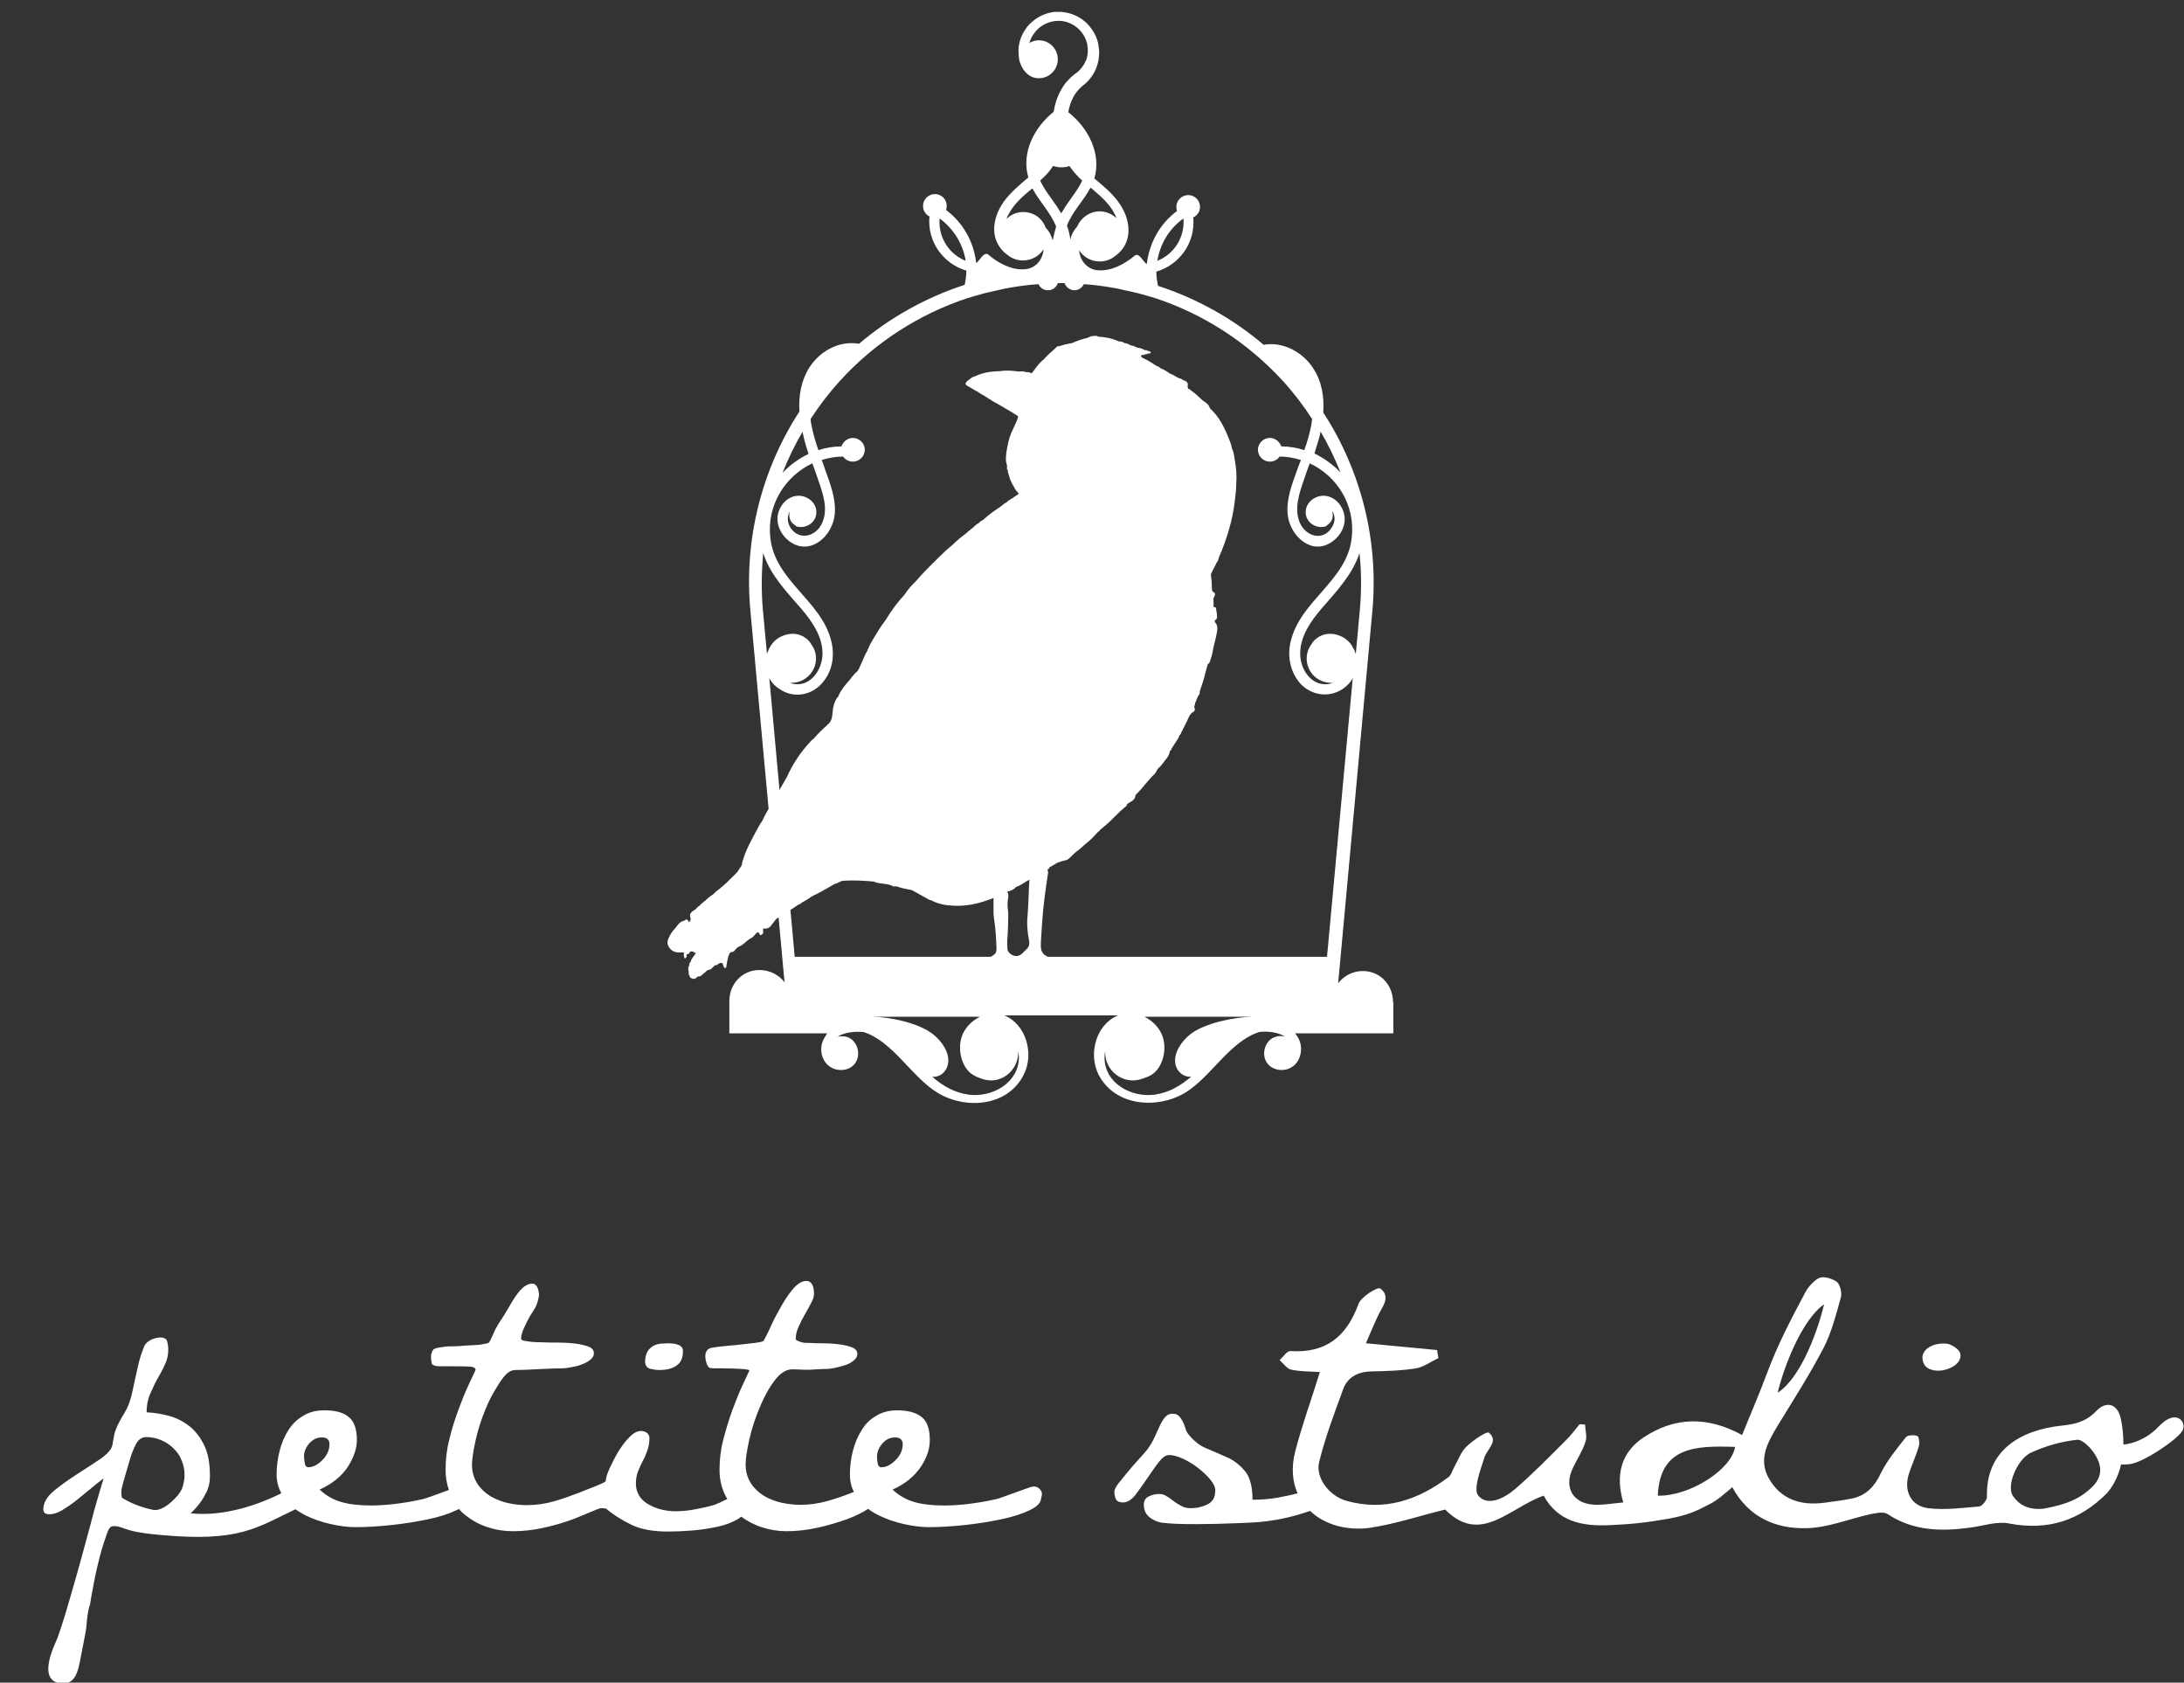 <?xml version="1.0" encoding="utf-8"?>
<!-- Generator: Adobe Illustrator 23.0.0, SVG Export Plug-In . SVG Version: 6.00 Build 0)  -->
<svg version="1.1" id="Capa_1" xmlns="http://www.w3.org/2000/svg" xmlns:xlink="http://www.w3.org/1999/xlink" x="0px" y="0px"
	 viewBox="0 0 645 496.8" style="enable-background:new 0 0 645 496.8;" xml:space="preserve">
<rect x="0" y="0" width="645" height="496.8" fill="#333333" stroke="none"/>
<style type="text/css">
	.st0{fill:#FFFFFF;}
</style>
<path class="st0" d="M191.9,404.1c0.9,0.2,1.8,0.4,2.8,0.4c2.1,0,3.8-0.4,5.1-1.3c1.3-0.9,1.9-2.3,1.9-4.3c0-0.6-0.2-1-0.5-1.3
	c-0.3-0.3-0.7-0.5-1.1-0.6c-0.4-0.2-0.9-0.2-1.3-0.3c-0.5,0-0.9-0.1-1.2-0.1c-0.8,0-1.6,0.1-2.4,0.1c-0.8,0.1-1.6,0.3-2.3,0.7
	c-0.7,0.4-1.3,1-1.7,1.7c-0.4,0.7-0.7,1.8-0.7,3C190.6,403.1,191,403.8,191.9,404.1"/>
<path class="st0" d="M570.4,404.4c3.6,1.2,9.4-1.4,8.5-4.8c-0.3-1.3-2.7-2.8-4.2-2.9c-4.2-0.3-7.4,2-6.9,4.7
	C568,403,569,404,570.4,404.4"/>
<path class="st0" d="M637.5,421.2c-3.8,4-8.1,5.1-10.4,5.3c0-2.6-0.2-5.2-0.8-7.8c-1-4.3-4.3-5.2-7.3-2c-2.9,3-6.1,3.8-10,4.2
	c-12.3,1.3-22.6,7.3-22.2,21.1c0,0.9-1.4,2.7-2.3,2.8c-5,0.4-10.1,1.1-15,0.5c-5.2-0.6-7.4-5.2-5.7-10.3c0.9-2.7,2.1-5.3,2.9-8
	c0.3-0.9,0-2.8-0.4-3c-1-0.4-2.9-0.3-3.4,0.3c-2.7,3.4-5.5,6.8-7.4,10.6c-1.8,3.9-4.3,6.6-8.4,7.5c-2.8,0.6-5.6,0.9-8.4,1.3
	c-6.9,0.9-12.8-1-16.3-7.2c-3.3-5.8-0.2-10.9,2.8-15.9c4.6-7.5,9.4-15,13.5-22.9c2.3-4.6,3.6-9.7,5-14.8c0.3-1.3-0.3-3.8-1.3-4.5
	c-1.3-0.8-3.5-1.7-5.1-1.1c-1.3,0.5-3.5,2.9-4.1,4.2c-4.3,8.1-8.1,15.2-11.6,24.6c-2.2,5.9-4.7,11.6-7.1,17.6
	c-10.2-5.6-19.9-5.4-29.1,0.7c-6.6,4.4-8.4,11-6,19.2c-3.4,0.3-6.4,0.9-9.3,0.6c-5.6-0.6-8.1-5-5.8-10.3c1.2-2.7,3-5.3,3.9-8.1
	c0.6-1.5,0-3.5-0.1-5.2c-0.5,0-1.1-0.1-1.6-0.1c-1.4,1.7-2.7,3.5-4.3,5c-4.8,4.8-9.6,9.7-14.7,14.1c-3.1,2.7-8.1,5.3-10.9,2
	c-1.6-1.8,0.6-7.5,1.8-11.3c0.8-2.5,4.3-4.8,1.3-7.3c-0.6-0.5-4.8,2.3-6.7,4.2c-1.6,1.6-2.4,4-3.6,6.1c-0.5,0.9-0.8,2.2-1.6,2.8
	c-9,6.8-18.9,10.2-30.2,7c-5-1.4-9.2-6.8-8-11.5c1.8-7.3,4.5-14.4,7.1-21.5c1.4-3.8,4.8-5.2,8.7-5.2c4.3-0.1,8.6-0.2,12.8-0.9
	c2.3-0.4,4.4-2,6.6-3c-0.1-0.8-0.3-1.6-0.4-2.4c-6.7-0.6-13.4-1.3-21-2c1.3-3.1,2.4-5.6,3.5-8c1.2-2.7,4.1-5.7,0.7-8.2
	c-0.7-0.5-5.6,2.4-6.4,4.6c-3.5,9.6-9.6,14.6-20.1,13.9c-1-0.1-2.1,1.7-3.2,2.7c1.2,1,2.2,2.6,3.5,2.8c2.8,0.6,5.8,0.5,8.4,0.7
	c-2.5,8.1-5.3,15.7-7.3,23.5c-1.2,4.7-0.8,8.9,0.7,12.3c-1.8,0.5-3.8,0.9-6,1.3c-2.3,0.4-4.7,0.6-7.3,0.6c0-3.7-0.7-6.4-2-8.2
	c-1.4-1.7-3-3.1-5-4.1c-2-0.9-4.1-1.8-6.2-2.7c-2.2-0.8-4.1-2.3-5.7-4.3c-0.4-0.5-0.7-1-0.9-1.8c-0.2-0.7-0.5-1.4-0.8-2
	c-0.3-0.6-0.7-1.2-1.1-1.6c-0.4-0.4-1-0.7-1.9-0.7c-0.9,0-1.6,0.3-2.2,1c-0.6,0.7-1.1,1.5-1.6,2.6c-0.5,1.1-1,2.2-1.6,3.5
	c-0.6,1.3-1.3,2.4-2.1,3.5c-0.8,1-1.8,2.1-2.9,3.3c-1.1,1.2-2.1,2.4-3.1,3.6c-1,1.2-1.9,2.3-2.6,3.2c-0.7,1-1.1,1.8-1.1,2.3
	c0,0.9,0.2,1.7,0.5,2.3c0.3,0.6,1.1,0.9,2,0.9c1.3,0,2.5-0.7,3.7-2.2c1.1-1.5,2.3-3.1,3.5-4.9c1.2-1.7,2.3-3.4,3.4-4.8
	c1.1-1.4,2.1-2.1,3.1-2.1c1.2,0,2.5,0.4,4.1,1.1c1.5,0.7,3,1.6,4.4,2.7c1.4,1.1,2.6,2.2,3.6,3.4c1,1.2,1.5,2.3,1.5,3.2
	c0,1.2-0.2,2.1-0.7,2.8c-0.5,0.7-1.1,1.2-1.9,1.5c-0.8,0.4-1.6,0.6-2.4,0.8c-0.8,0.1-1.5,0.2-2.1,0.2c-1.2,0-2.2-0.2-3-0.7
	c-0.8-0.5-1.6-0.9-2.2-1.4c-0.7-0.5-1.3-1-2-1.4c-0.6-0.4-1.3-0.7-2.2-0.7c-1,0-2,0.2-3.1,0.7c-1,0.5-1.5,1.3-1.5,2.4
	c0,1.5,0.5,2.8,1.6,3.7c1.1,0.9,2.4,1.5,3.9,1.7c0.8,0.1,2.1,0.2,3.9,0.3c1.8,0.1,3.9,0.1,6.2,0.1c3.8,0,8-0.1,12.6-0.3
	c4.5-0.2,11.1-0.2,20.9-3.6c4.3,4.1,10.9,5.9,17.6,5c7.4-1.1,14.6-3.5,22.3-5.4c10.5,10.6,19-0.6,29.1-4.1
	c4.2,7.7,11.4,9.1,19.6,8.7c6.8-0.3,11-0.8,17.3-1.9c7.2-1.3,9.7-3.2,11.9-4.2c2.5-1.2,4.5-3.1,6.9-5.1c4.8,8.9,12.8,12.3,21.8,12.1
	c6.3-0.1,12.6-2.7,18.8-4.1c1.7-0.3,4-0.9,5.2-0.1c7.7,5.1,16,5.2,24.7,4c3.7-0.5,7.7-1.9,11.2-1.2c11.4,2.2,20.9-0.8,29-9
	c2.4-2.8,3.6-6.1,4.1-8.4c0.8,0,1.6,0,2.5-0.1c4-0.4,14-7.2,15.5-9.7C646.1,420.5,643.1,415.3,637.5,421.2 M538.7,385.1
	c-1.7,7.3-6.7,21.6-13.7,26.1C526.7,404,532,389.8,538.7,385.1 M489.6,441.6c0.6-14.5,11.2-14.8,22.8-14.4
	C511.5,433.7,499.2,441.8,489.6,441.6 M618.2,438.7c-3.9,4-8.2,5.5-14.4,6.7c-4.8,0.6-7.6-1.2-9.3-3.7c-2.1-3,1.3-10.8,5.1-12.7
	c4.3-2,9.1-3.4,13.8-3.9c1.7-0.2,4.4,2.7,5.6,4.8C620.6,432.7,621,435.7,618.2,438.7"/>
<path class="st0" d="M307.2,439.8c-0.5-0.6-1.1-0.9-1.8-0.9c-0.4,0-1,0.1-2,0.5c-0.9,0.3-2,0.7-3.1,1.1c-1.1,0.4-2.2,0.8-3.3,1.2
	c-1.1,0.4-2,0.7-2.7,0.9c-1.8,0.4-4.2,0.9-7.2,1.3c-3,0.4-5.7,0.6-8.2,0.6c-3.4,0-6.3-0.3-8.8-1c-2.4-0.7-4.6-1.9-6.5-3.7
	c3.6-1.6,6.3-3.8,8.2-6.5c1.9-2.8,2.8-5.5,2.8-8.1c0-3.3-0.8-5.6-2.5-6.9c-1.7-1.3-4.1-1.9-7.1-1.9c-2.3,0-4.4,0.5-6.2,1.6
	c-1.8,1-3.2,2.4-4.3,4.2c-1.1,1.7-2,3.8-2.6,6.1c-0.6,2.3-0.9,4.7-0.9,7.1c0,1.9,0.4,3.6,1.2,5.1l-0.3,0.1c-2.5,1-5.1,1.9-7.6,2.6
	c-2.5,0.7-5.2,1.1-8,1.1c-1.7,0-3.5-0.2-5.4-0.6c-1.9-0.4-3.6-1.1-5.2-2c-1.6-1-2.9-2.2-3.9-3.7c-1-1.6-1.6-3.4-1.6-5.6
	c0-1.8,0.4-4.2,1.1-7.4c0.7-3.1,1.7-6.2,3-9.3c1.3-3.1,2.7-5.8,4.4-8c1.6-2.2,3.4-3.4,5.3-3.4c2.3,0,3.2,0.2,5.5,0.1
	c2.2-0.1,2.6-0.2,4.4-0.2c0.6,0,1.5-0.1,2.5-0.3c1-0.2,2.1-0.5,3.1-0.8c1-0.3,1.9-0.8,2.6-1.4c0.7-0.5,1.1-1.2,1.1-1.9
	c0-0.9-0.5-1.6-1.6-2c-1-0.4-2.3-0.7-3.9-0.9c-1.6-0.2-3.3-0.3-5.1-0.3c-1.9,0-1.9,0-3.5-0.1c-1.6,0-1.6,0-2.7-0.3
	c-1-0.3-1.4-0.6-1.4-0.9c0-1.1,0.3-2.4,0.9-3.7c0.6-1.3,1.2-2.5,1.9-3.7c0.7-1.2,1.3-2.3,1.8-3.3c0.6-1,0.8-1.9,0.8-2.6
	c0-2.5-0.8-3.8-2.3-3.8c-1.3,0-2.7,0.9-4.1,2.6c-1.4,1.7-2.6,3.6-3.8,5.8c-1.2,2.1-2.2,4.1-3,6c-0.9,1.8-1.5,3-1.7,3.3
	c-0.2,0.2-1,0.4-2.6,0.6c-1.6,0.2-3.3,0.4-5.2,0.6c-1.9,0.2-3.7,0.3-5.3,0.5c-1.6,0.2-2.6,0.4-2.8,0.5c-0.4,0.2-0.8,0.5-1,1
	c-0.3,0.5-0.3,0.9-0.3,1.4c0,0.5,0.1,1.1,0.3,1.8c0.2,0.8,0.6,1.3,1,1.6c0.6,0.1,1.2,0.1,1.8,0.1h1.8c2.4,0,4.4,0.1,6,0.2
	c1.6,0.1,2.3,0.3,2.1,0.5c-0.3,0.7-1,2.1-2,4.3c-1,2.1-2,4.6-3,7.3c-1,2.8-1.9,5.7-2.7,8.8c-0.8,3.1-1.1,6.1-1.1,8.9
	s0.6,5.3,1.7,7.5c0.2,0.4,0.4,0.7,0.6,1.1c-0.2,0.1-0.5,0.2-0.7,0.3c-0.9,0.5-2,1-3.1,1.4c-1.6,0.5-3.4,0.9-5.5,1.3
	c-2.1,0.4-4.1,0.6-5.9,0.6c-3.1,0-5.8-0.7-8.2-2.1c-2.4-1.4-3.6-3.5-3.6-6.1c0-1.3,0.2-2.4,0.6-3.5c0.4-1,0.9-2.1,1.4-3.1
	c0.6-1,1-2.1,1.4-3.2c0.4-1.1,0.6-2.3,0.6-3.6c0-0.7-0.3-1.2-0.8-1.6c-0.5-0.3-1-0.5-1.7-0.5c-1.1,0-2.2,0.6-3.4,1.8
	c-1.2,1.2-2.3,2.7-3.3,4.3c-1,1.7-1.8,3.3-2.6,5c-0.7,1.6-1.1,2.8-1.1,3.7c0,0.5-7,3-7.8,3.4c-2.6,1-5.1,1.9-7.6,2.6
	c-2.5,0.7-5.2,1.1-8,1.1c-1.7,0-3.5-0.2-5.4-0.6c-1.9-0.4-3.6-1.1-5.2-2c-1.6-1-2.9-2.2-3.9-3.7c-1-1.6-1.6-3.4-1.6-5.6
	c0-1.8,0.4-4.2,1.1-7.4c0.7-3.1,1.7-6.2,3-9.3c1.3-3.1,2.2-4.6,3.7-7c1.7-2.7,3.1-4.3,5-4.3c2.4,0,5.7-0.2,7.9-0.3
	c2.2-0.1,4.2-0.2,6-0.2c0.6,0,1.5-0.1,2.5-0.3c1.1-0.2,2.1-0.4,3.1-0.8c1.1-0.4,1.9-0.8,2.6-1.4c0.7-0.5,1.1-1.2,1.1-1.9
	c0-0.9-0.5-1.6-1.6-2c-1-0.4-2.3-0.7-3.9-0.9c-1.6-0.2-3.3-0.3-5.1-0.3s-3.6,0-5.2-0.1c-1.6,0-2.9-0.1-3.9-0.3
	c-1-0.1-1.8-0.3-1.8-0.7c0-1.2,0.5-2.5,1.1-3.7c0.6-1.3,0.8-1.7,1.4-2.8c0.7-1.2,1.2-1.9,1.8-2.9c0.5-1,1-3,1-3.7
	c-0.1-1.2-0.5-3.2-2-3.2c-1.4,0-2.7,0.9-4.1,2.6c-1.3,1.7-2.1,3.1-3.3,5.2c-1.2,2.1-2.6,3.9-3.5,5.7c-0.8,1.8-1.6,3.6-1.9,3.9
	c-0.2,0.2-0.8,0.3-2.4,0.6c-1.6,0.2-4,0.2-5.9,0.4c-1.9,0.2-3,0-4.6,0.2c-1.6,0.2-2.6,0.4-2.9,0.5c-0.5,0.2-0.8,0.5-1,1
	c-0.2,0.5-0.3,0.9-0.3,1.4c0,0.5,0,0.6,0.1,1.4c0.2,0.8,0,0.8,0.5,1.1c0.7,0.4,1.6,0.4,2.2,0.4h1.8c2.4,0,5.3,0,6.9,0.1
	c1.6,0.1,1.8,0.9,1.6,1.1c-0.3,0.7-1,2.1-2,4.3c-1,2.1-2,4.6-3,7.3c-1,2.8-2,5.7-2.7,8.8c-0.8,3.1-1.1,6.1-1.1,8.9
	c0,2.2,0.3,4.2,1,6c-0.5,0.2-1.1,0.4-1.6,0.6c-1.1,0.4-2.2,0.8-3.3,1.2c-1.1,0.4-2,0.7-2.7,0.9c-1.8,0.4-4.2,0.9-7.2,1.3
	c-3,0.4-5.7,0.6-8.1,0.6c-3.5,0-6.4-0.3-8.8-1c-2.5-0.7-4.6-1.9-6.5-3.7c3.6-1.6,6.3-3.8,8.2-6.5c1.8-2.8,2.8-5.5,2.8-8.1
	c0-3.3-0.8-5.6-2.5-6.9c-1.6-1.3-4-1.9-7.1-1.9c-2.4,0-4.4,0.5-6.2,1.6c-1.8,1-3.2,2.4-4.4,4.2c-1.1,1.7-2,3.8-2.6,6.1
	c-0.6,2.3-0.9,4.7-0.9,7.1c0,2,0.5,3.8,1.4,5.5c-9.1,4.5-18.6,6.8-26.8,5.9c0,0,2.9-2.5,4.5-5.9c0.8-1.4,1.2-3.1,1.2-5.2
	c0-3.5-0.5-6.4-1.6-8.8c-1.1-2.3-2.5-4.2-4.3-5.7c-1.8-1.4-3.8-2.5-6-3.1c-2.2-0.6-4.5-1-6.8-1.1c0-1.9,0.3-3.7,1-5.3
	c0.7-1.6,1.4-3.2,2.2-4.6c0.8-1.4,1.6-2.8,2.2-4.2c0.7-1.4,1-2.9,1-4.5c0-0.7-0.1-1.5-0.3-2.3c-0.2-0.8-0.9-1.2-2.1-1.2
	c-1.5,0-4,0.9-4.7,2.6c-0.7,1.7-1.4,3.7-1.9,6.1c-0.5,2.4-1.1,4.8-1.6,7.3c-0.5,2.5-1.3,4.6-2.3,6.2c-1.1,1.8-2.1,3.7-2.4,4.5
	c-0.3,0.7-0.6,1.5-0.7,2.3c-0.2,0.8-0.3,1.8-0.5,2.8c-0.3,1.3-1.5,2.6-3.6,4.1c-2.1,1.4-4.4,2.9-6.9,4.5c-2.5,1.6-4.7,3.2-6.8,4.9
	c-2,1.7-3.1,3.5-3.1,5.4c0,1,0.6,1.5,1.8,1.5c1.1,0,2.3-0.4,3.6-1.1c1.3-0.8,2.7-1.7,4.1-2.8c1.4-1.1,2.8-2.3,4.3-3.5
	c1.4-1.2,2.8-2.3,4-3.2c-0.8,2.6-1.7,5.7-2.7,9.2c-0.9,3.5-1.9,7.1-2.9,10.8c-1,3.7-2,7.3-3,10.8c-1,3.6-2,6.8-2.8,9.6
	c-0.9,2.8-1.6,5.1-2.3,6.9c-0.7,1.8-6.7,13.4,2.2,13.3c1.2-0.2,2.1-0.7,2.8-1.7c0.7-0.9,1.2-2.4,1.6-4.3c0.4-2,0.9-4.7,1.6-8.2
	c0.3-1.5,0.5-3.1,0.6-4.7c0.2-1.6,0.4-3.1,0.9-4.5c0.2-1.5,0.6-3.5,1.1-6.2c0.5-2.7,1.1-5.3,1.8-8c0.7-2.7,1.5-5,2.2-7
	c0.8-2,1.3-1.9,2.2-1.9c1.3,0,2.6,0.7,4.4,1.2c2.7,0.8,6.7,1.2,9.1,1.4c23.3,2.2,28.5-2.2,39.9-7.6l0.2,0.2c0.8,0.5,1.6,1,2.5,1.5
	c2.4,1.2,5,2.1,7.7,2.7c2.7,0.6,5.1,0.9,7.3,0.9c3,0,6.5-0.2,10.4-0.6c3.9-0.4,7.5-1,10.9-1.7c3.4-0.7,6.2-1.6,8.5-2.7
	c0.2-0.1,0.5-0.2,0.7-0.4c0.6,0.7,1.2,1.3,2,1.9c1.9,1.5,4,2.7,6.5,3.5c2.4,0.8,4.9,1.2,7.5,1.2c2.8,0,5.8-0.3,9-1
	c3.2-0.7,6.2-1.6,8.9-2.6c2.6-1,7.5-3.2,8-3.2c0.7,0,1.2,0,1.7,0.2c2.1,1.8,4.5,3.3,7.4,4.7c2.9,1.4,6.5,2,10.9,2
	c2,0,4.3-0.1,6.9-0.3c2.6-0.2,5.1-0.6,7.5-1.1c2.4-0.5,4.4-1.3,6-2.2c0.4-0.3,0.8-0.5,1.1-0.8c1.8,1.3,3.8,2.4,6,3.1
	c2.4,0.8,4.9,1.2,7.4,1.2c2.8,0,5.8-0.3,9-1c3.2-0.7,6.2-1.6,9-2.6c2.4-0.9,4.4-1.9,6.1-3c0.9,0.7,1.9,1.3,2.9,1.8
	c2.4,1.2,5,2.1,7.7,2.7c2.7,0.6,5.2,0.9,7.3,0.9c3.1,0,6.5-0.2,10.4-0.6c3.9-0.4,7.5-1,10.9-1.7c3.4-0.7,6.2-1.6,8.5-2.7
	c2.3-1.1,3.4-2.3,3.4-3.7C307.9,441.1,307.7,440.4,307.2,439.8 M91.3,426.2c1.1-1.2,2.3-1.8,3.7-1.8c1.6,0,2.3,0.7,2.3,2
	c0,1.7-0.7,3.3-2.1,4.7c-1.4,1.4-2.8,2.1-4.1,2.1c-0.6,0-1-0.4-1.1-1.2c-0.1-0.8-0.2-1.4-0.2-1.8C89.7,428.8,90.3,427.4,91.3,426.2
	 M35.9,439.6c0.4-1.7,2-7.1,2.5-8.8c0.5-1.7,1.1-3.2,1.8-4.5c0.7-1.3,1.7-2,3-2c1.5,0,3,0.3,4.4,0.9c1.4,0.6,2.6,1.4,3.6,2.4
	c1.1,1,1.9,2.2,2.4,3.5c0.6,1.4,0.9,2.8,0.9,4.5c0,1.3-0.3,2.6-0.7,3.8c-0.2,0.5-0.6,1.2-1.2,2c-2.7,3.1-5.2,4.7-7.3,4.4
	c-3.4-0.7-6.6-1.9-9.3-3.6C35.7,440.8,35.9,439.6,35.9,439.6 M259.2,432.1c-0.1-0.8-0.2-1.4-0.2-1.8c0-1.5,0.5-2.9,1.6-4.1
	c1-1.2,2.3-1.8,3.7-1.8c1.5,0,2.3,0.7,2.3,2c0,1.7-0.7,3.3-2.1,4.7c-1.4,1.4-2.8,2.1-4.1,2.1C259.8,433.3,259.4,432.9,259.2,432.1"
	/>
<path class="st0" d="M411.4,295.9c0-5.1-3.8-9.2-8.9-9.2c-3,0-5.6,1.4-7.3,3.6l10.1-109.9c1.9-20.7-3.3-41.4-14.5-58.6
	c0.3-4.6-0.4-9.2-3-13.1c-3.1-4.8-8.9-7.9-14.6-6.9C364,94,353.4,88.1,342,84.4c-0.3-1.4-0.5-2.8-0.5-4.2c6.8-2,11.6-8.5,10.9-16
	c1.2-0.6,2-1.7,2-3.1c0-2-1.6-3.5-3.5-3.5c-1.9,0-3.5,1.6-3.5,3.5c0,0.4,0.1,0.8,0.2,1.2c-5.1,3.8-8.2,9.5-8.9,15.6
	c-0.7,0.1-2.2-3.6-3.6-2.4c-2.9,2.4-6.8,4.6-10.8,4.3c-3.2-0.2-5.4-2.9-5.6-5.9c1.3,2,3.5,3.3,6.1,3.3c1.7,0,3.3-0.6,4.5-1.6
	c1.6-1.1,2.9-2.7,3.5-4.6c1.3-3.9-0.2-8.3-2.6-11.5c-2-2.7-4.5-4.7-7-6.8c2.1-7.3-1.7-14.8-7.6-19.5c0,0-0.1,0-0.1,0
	c0.2-1.5,0.8-3.5,2-5.4c0.3-0.5,0.8-1.1,1.3-1.6c0.5-0.5,0.9-0.9,1.7-1.5c1.6-1.4,2.8-3.2,3.5-5.3c0.2-0.5,0.3-1.1,0.4-1.6
	c0.1-0.6,0.2-1.3,0.2-1.7c0.1-1.1-0.1-2.3-0.3-3.4c-0.5-2.2-1.8-4.3-3.4-5.9c-1.7-1.6-3.8-2.7-6.1-3.1c-0.6-0.1-1.2-0.2-1.6-0.2
	l-0.4,0c-0.2,0-0.3,0-0.5,0l-0.8,0c-1.1,0.1-2.2,0.4-3.2,0.8c-2,0.8-3.7,2.1-5,3.7c-1.2,1.6-2,3.3-2.3,5c-0.1,0.4-0.2,0.9-0.2,1.3
	v0.5l0,0.2c0,0.2,0,0.2,0,0.4c0,0.8,0.1,1.5,0.2,2.2c0.3,1.7,2,5.5,5.8,5.5c3.1,0,5.6-2.5,5.6-5.6c0-3.1-2.5-5.6-5.6-5.6
	c-1,0-2,0.3-2.8,0.8c0.3-1.1,0.8-2.1,1.6-3.1c0.9-1.2,2.2-2.2,3.7-2.8c1.5-0.6,3.2-0.8,4.9-0.5c1.6,0.3,3.3,1.2,4.5,2.4
	c1.2,1.2,2.1,2.8,2.4,4.4c0.3,1.7,0.2,3.4-0.4,4.8c-0.6,1.4-1.6,2.7-2.6,3.5c-0.7,0.4-1.5,1.1-2.1,1.7c-0.7,0.7-1.3,1.3-1.8,2.1
	c-2,2.9-2.7,5.8-3,7.7c0,0,0,0.1,0,0.1c-5.9,4.7-9.6,12.2-7.5,19.4c-2.5,2.1-5,4.2-7,6.8c-2.4,3.2-3.9,7.6-2.6,11.5
	c0.7,1.9,1.9,3.5,3.5,4.6c1.2,1,2.8,1.6,4.5,1.6c2.6,0,4.8-1.3,6.1-3.3c-0.2,3-2.3,5.7-5.6,5.9c-3.9,0.3-7.9-1.9-10.7-4.3
	c-1.4-1.2-3,2.5-3.6,2.4c-0.7-6.1-3.8-11.8-8.9-15.6c0.1-0.4,0.2-0.7,0.2-1.2c0-2-1.6-3.5-3.5-3.5s-3.5,1.6-3.5,3.5
	c0,1.4,0.8,2.6,1.9,3.1c-0.7,7.5,4.1,14,10.9,16c0,1.4-0.2,2.8-0.5,4.2c-11.4,3.7-22,9.6-31.2,17.4c-5.7-1-11.4,2-14.6,6.9
	c-2.5,3.9-3.3,8.5-3,13.1c-11.2,17.2-16.4,37.9-14.5,58.6l10.1,109.9c-1.7-2.2-4.4-3.6-7.4-3.6c-5.1,0-8.9,4.1-8.9,9.2v9.5h28.9
	c-0.8,1.3-1.5,2.2-1.7,3.8c-0.4,2.9,1.1,5.9,4.1,6.8c2.5,0.7,5.4-0.2,6.4-2.8c1-2.5-0.2-5.7-2.8-6.7c-1-0.3-2-0.3-2.9-0.1
	c2-1.4,5.3-1.6,7.6-1.4c8.7,2.7,14.3,13.4,22,18c8.1,4.9,20.5,4.1,25.3-5.3c3.3-6.4,0.6-15.1-5.7-17.6h16.8h0h16.8
	c-6.3,2.5-9,11.2-5.7,17.6c4.9,9.3,17.3,10.1,25.4,5.3c7.7-4.6,13.2-15.2,22-18c2.3-0.3,5.6,0,7.6,1.4c-1-0.3-2-0.3-3,0.1
	c-2.6,0.9-3.8,4.2-2.8,6.7c1,2.5,3.9,3.5,6.4,2.8c3-0.9,4.4-3.8,4.1-6.8c-0.2-1.6-0.8-2.6-1.7-3.8h29V295.9z M349.5,64.5
	c0.5,5.5-2.8,10.6-7.7,12.5C342.6,72.1,345.2,67.6,349.5,64.5 M277.5,64.5c4.2,3.1,6.9,7.6,7.7,12.5C280.3,75.1,277,70,277.5,64.5
	 M401.6,180.1l-1.2,13c-0.2-0.5-0.3-1-0.6-1.5c-0.2-0.3-0.4-0.6-0.5-0.9c-0.8-1.3-2-2.3-3.4-2.9c-2.2-1-4.9-1-7.1,0.7
	c-0.7,0.5-1.2,1.2-1.6,1.9c-0.8,1.1-1.3,2.5-1.3,4c0,4,3.2,7.2,7.2,7.2c0.2,0,0.3,0,0.5,0c-1.3,0.5-2.7,0.6-4.2,0.1
	c-3.7-1.3-5.6-5.6-5.4-9.3c0.2-4.8,3.2-9.1,6.2-12.6c4.5-5.2,9.2-10.1,11.3-16.5C402.1,168.9,402.1,174.5,401.6,180.1 M389.5,129.6
	c0.2-0.7,0.4-1.4,0.5-2.2c2.3,3.9,4.2,7.9,5.9,12.1c-2.2-2.3-4.8-4.2-7.7-5.6C388.6,132.6,389,131.1,389.5,129.6 M322.1,55.4
	c2.7,2.3,5.5,4.6,7.1,7.8c0.2,0.4,0.4,0.8,0.5,1.2c-1.3-1.2-3-2-4.9-2c-3,0-5.6,1.9-6.7,4.5c-1,1.1-1.7,2.4-2,3.8
	c-0.2-1.4-0.5-2.8-1-4.1c1.6-4.1,4.8-7.2,6.9-11.1C322,55.6,322.1,55.6,322.1,55.4 M311,49c0.7,0.2,1.5,0.4,2.2,0.4
	c0.1,0,0.2,0,0.2,0c0.1,0,0.2,0,0.2,0c0.8,0,1.6-0.1,2.2-0.4c1.1,1.5,2.3,3,3.8,4.3c-1.2,2.7-3.2,5-4.9,7.6
	c-0.4,0.7-1.3,2.1-1.3,2.1s-0.8-1.4-1.3-2.1c-1.7-2.5-3.7-4.9-4.9-7.6C308.7,52,310,50.6,311,49 M302.2,62.6c-1.9,0-3.6,0.7-4.9,2
	c0.1-0.5,0.3-0.9,0.5-1.2c1.6-3.2,4.4-5.6,7.1-7.8c0,0.1,0.1,0.2,0.1,0.2c2.1,3.9,5.3,7,6.9,11.1c-0.4,1.3-0.7,2.7-1,4.1
	c-0.4-1.4-1-2.7-2.1-3.8C307.8,64.4,305.2,62.6,302.2,62.6 M237,127.5c0.2,0.7,0.3,1.4,0.5,2.2c0.4,1.5,0.8,2.9,1.3,4.3
	c-2.9,1.4-5.5,3.3-7.7,5.6C232.8,135.4,234.7,131.4,237,127.5 M226.5,193l-1.2-13c-0.5-5.6-0.4-11.2,0.1-16.7
	c2.1,6.5,6.8,11.3,11.3,16.5c3,3.5,6,7.8,6.2,12.6c0.2,3.7-1.8,8-5.4,9.3c-1.5,0.5-2.9,0.4-4.2-0.1c0.2,0,0.3,0,0.5,0
	c3.9,0,7.2-3.2,7.2-7.2c0-1.5-0.5-2.9-1.3-4c-0.4-0.7-0.9-1.4-1.6-1.9c-2.2-1.7-4.8-1.7-7.1-0.7c-1.4,0.6-2.6,1.6-3.4,2.9
	c-0.2,0.3-0.3,0.6-0.5,0.9C226.9,192.1,226.7,192.6,226.5,193 M300.7,310.8c0-0.2,0-0.3,0-0.5c0.1,0.6,0.2,1.3,0.2,1.9
	c0,7.6-8,11.9-14.8,11c-4.3-0.6-7.7-2.6-10.8-5.3c2.3,0.3,4.4-1.6,4.7-4c0.5-3.3-2.1-6.7-4.4-8.5c-4.2-3.4-13.1-5.2-18-5.2h31.8
	c-2.6,1.3-4.7,3.5-5.5,6.3c-1,3.5,0,8.1,2.8,10.4c0.8,0.6,1.8,1.1,2.7,1.4c1,0.4,2.1,0.7,3.3,0.7C297,319,300.7,315.3,300.7,310.8
	 M351.5,305.4c-2.4,1.9-4.9,5.3-4.4,8.5c0.3,2.4,2.4,4.2,4.7,4c-3.1,2.6-6.5,4.7-10.8,5.3c-6.9,0.9-14.8-3.3-14.8-11
	c0-0.6,0.1-1.3,0.2-1.9c0,0.2,0,0.4,0,0.5c0,4.5,3.7,8.2,8.2,8.2c1.2,0,2.3-0.3,3.3-0.7c1-0.3,1.9-0.7,2.8-1.4
	c2.8-2.3,3.8-6.9,2.8-10.4c-0.8-2.8-2.9-5-5.5-6.3h31.8C364.7,300.3,355.8,302,351.5,305.4 M313.5,282.5L313.5,282.5h-78.8
	l-7.5-82.3c0.7,1.4,1.7,2.4,3.1,3.3c4,2.7,9.2,1.9,12.4-1.7c3.1-3.4,3.9-8.1,2.8-12.5c-2.9-12-16.6-17.7-18-30.5
	c-1.1-9.7,4.4-18.2,12.4-22c0.6,1.6,1.2,3.2,1.7,4.8c1.4,4,3.1,8.7,1.2,12.8c-1.7,3.9-6.6,5.4-9.3,1.5c-1-1.6-1.2-3.5-0.1-5.1
	c-0.2,0.4-0.3,0.8-0.3,1.3c0,1.2,0.6,2.3,1.6,2.9c0.2,0.2,0.4,0.4,0.8,0.5c2.7,0.6,5.6-1.3,5.6-4.3c0-3-3-5.1-5.8-4.8
	c-2.9,0.3-5.1,2.9-5.6,5.6c-0.5,3,1,6,3.4,7.8c6.1,4.5,12.7-1.4,13.4-7.8c0.5-4.6-1.3-9.1-2.8-13.3c-0.3-1-0.7-1.9-1-2.9
	c2-0.6,4.1-1,6.3-1c0.6,0.9,1.7,1.5,2.9,1.5c1.9,0,3.5-1.6,3.5-3.5c0-1.9-1.6-3.5-3.5-3.5c-1.6,0-2.9,1.1-3.4,2.5
	c-2.4,0-4.6,0.4-6.8,1.1c-0.9-2.5-1.6-5-2.1-7.6c-0.1-0.5-0.2-1.1-0.2-1.6c2.6-4,5.5-7.8,8.7-11.3c10.3-11.3,23.4-19.7,37.7-24.4
	c1.3-0.4,2-0.6,2.4-0.7c3.6-1.1,5.8-1.4,8.6-2.1c3.3-0.6,6.6-1.1,9.9-1.3c0.5,1.1,1.5,1.8,2.8,1.8c1.4,0,2.5-0.9,2.9-2.1v0
	c0.3,0,0.7,0,1,0h0h0h0h0c0.3,0,0.7,0,1,0v0c0.4,1.2,1.6,2.1,2.9,2.1c1.3,0,2.3-0.8,2.8-1.8c3.3,0.2,6.6,0.7,9.9,1.3
	c2.9,0.7,5,1,8.7,2.1c0.4,0.1,1.1,0.3,2.4,0.7c14.3,4.7,27.3,13.1,37.7,24.4c3.2,3.5,6.1,7.3,8.7,11.3c-0.1,0.6-0.1,1.1-0.2,1.6
	c-0.5,2.6-1.2,5.1-2.1,7.6c-2.2-0.7-4.5-1.1-6.8-1.1c-0.5-1.4-1.8-2.5-3.4-2.5c-1.9,0-3.5,1.6-3.5,3.5c0,1.9,1.6,3.5,3.5,3.5
	c1.2,0,2.3-0.6,2.9-1.5c2.2,0,4.3,0.4,6.3,1c-0.4,0.9-0.7,1.9-1.1,2.9c-1.5,4.2-3.3,8.7-2.8,13.3c0.7,6.4,7.3,12.3,13.3,7.8
	c2.4-1.7,4-4.8,3.4-7.8c-0.5-2.7-2.7-5.3-5.6-5.6c-2.8-0.3-5.8,1.8-5.8,4.8c0,3,2.9,4.9,5.6,4.3c0.4-0.1,0.7-0.3,0.8-0.5
	c1-0.6,1.6-1.7,1.6-2.9c0-0.5-0.1-0.9-0.2-1.3c1.1,1.6,0.9,3.5-0.2,5.1c-2.6,4-7.6,2.4-9.3-1.5c-1.8-4.1-0.2-8.8,1.2-12.8
	c0.5-1.6,1.1-3.2,1.7-4.8c8.1,3.8,13.5,12.3,12.4,22c-1.4,12.7-15.1,18.4-18,30.5c-1.1,4.4-0.2,9.1,2.8,12.5
	c3.2,3.5,8.4,4.3,12.4,1.7c1.3-0.9,2.4-1.9,3.1-3.3l-7.6,82.3H313.5z"/>
<path class="st0" d="M309.5,257.9c-0.7,4.7-1.4,9.4-1.7,14.1c-0.1,2-0.3,4-0.4,6.1c0,0.3,0,0.6,0,0.9c-0.1,2.1,0.8,3.1,2.6,3.7
	c4.3,1.3,8.6,2.8,12.7,4.7c0.5,0.2,1,0.5,1.4,0.8c0.3,0.2,0.6,0.5,0.4,1c-0.2,0.5-0.6,0.5-1.1,0.5c-0.4,0-0.8-0.2-1.1-0.4
	c-2.2-1.4-4.6-2.3-7.1-3.1c-0.8-0.2-1.5-0.5-2.3-0.8c-2.4-0.9-4.8-1.5-7.3-1.8c-0.9-0.1-1.7-0.1-2.5,0.5c0.3,0.7,1,1,1.6,1.2
	c1.9,0.7,3.7,1.7,5.4,2.7c1.6,0.9,3.2,1.7,4.8,2.5c1.1,0.6,2.1,1.1,3.1,1.8c0.3,0.2,0.5,0.4,0.7,0.6c0.5,0.6,0.6,1,0.2,1.4
	c-0.3,0.4-0.7,0.5-1.3,0c-0.9-0.7-1.8-1.2-2.7-1.8c-1.9-1.2-3.9-2.3-6-3c-1.7-0.6-3.3-1.5-5-2.3c-1.4-0.6-2.8-1-4.3-1.5
	c-0.4-0.1-0.8-0.2-1.2-0.2c-0.2,0-0.5,0-0.5,0.3c0,0.2,0,0.5,0.2,0.6c0.2,0.1,0.4,0.3,0.6,0.5c2.9,2,5.6,4.1,7.9,6.7
	c0.7,0.7,1.3,1.4,1.8,2.3c-0.1,0.1-0.2,0.1-0.4,0.1c-1.9-1.2-3.6-2.6-5.3-4.1c-1.7-1.5-3.4-3-5.2-4.5c-0.7-0.6-1.4-1.1-2.2-1.5
	c-1.8-0.7-3.6-0.8-5.4,0.1c-1,0.6-2,1.1-3.1,1.6c-0.5,0.3-1.1,0.5-1.8,0.4c1.1-1.5,2.3-2.5,3.9-3.2c1.6-0.7,3-1.9,4.5-2.8
	c0.7-0.5,0.9-1,0.9-1.9c-0.1-3.1-0.3-6.2-0.8-9.3c-0.2-1.8,0-3.6-0.1-5.3c0-0.5,0.2-0.7,0.6-0.9c0.7-0.3,1.3-0.7,2-1
	c1.5-0.7,1.7-0.5,1.8,1.1c-0.3,1.4-0.3,2.8-0.1,4.2c0.2,1.6-0.1,7.2-0.2,8.4c-0.1,0.7,0,1.4,0,2.1c-0.1,1.3,0.4,2,1.5,2.6
	c1.1,0.5,2,0.3,2.9-0.5c0.5-0.5,1-1,1.5-1.5c0.6-0.7,0.7-1.4,0.5-2.4c-0.5-2.5-0.7-5-0.4-7.6c0.2-2.3,0.4-9.1,0.5-10
	c0.2-0.9,0.8-1.4,1.5-1.8c0.7-0.4,1.2-0.9,1.9-1.1c0.7,0,1.1-0.8,1.9-0.7c0,0,0.1,0.1,0.1,0.1c0,0.2,0,0.3,0,0.4
	C309.5,257.4,309.6,257.7,309.5,257.9"/>
<path class="st0" d="M364.7,136c-0.2-1.3-0.3-2.5-0.9-3.7c-0.1-0.9-0.5-1.8-0.8-2.6c-1.3-3.3-2.8-6.4-5.4-8.9
	c-0.2-0.1-0.3-0.3-0.4-0.6c-0.3-0.7-0.8-1.2-1.5-1.6c-0.4-0.3-0.7-0.5-1-0.8c-0.9-0.9-1.8-1.7-2.8-2.4c-0.3-0.2-0.5-0.6-1-0.6
	c0-0.2,0-0.4-0.2-0.5c0.3-1.2,0-1.7-1.4-2.1c-0.1-0.2-0.2-0.3-0.5-0.3v0c-0.1-0.2-0.3-0.2-0.5-0.2c-1-0.4-1.8-1.1-2.8-1.4
	c-0.8-0.6-1.8-1.2-2.8-1.6c-0.3-0.4-0.8-0.5-1.2-0.7c-1.3-0.8-2.5-1.7-4-2.3c-0.2-0.3-1-0.4-0.2-0.9c0.1,0,0.1,0,0.2,0
	c0.3,0,0.5,0,0.7-0.2c0.3,0,0.5,0,0.7-0.2c0.4,0,0.8,0.1,1-0.4c-0.3-0.3-0.7-0.4-1-0.4c-0.2-0.3-0.4-0.2-0.7-0.2v0c0,0,0,0,0,0
	c-0.7-0.3-1.3-0.7-2.1-0.7c-0.7-0.2-1.3-0.7-2.1-0.7c-0.6-0.3-1.2-0.7-1.9-0.7h0h0c-0.5-0.4-1.1-0.5-1.7-0.5c-1.9-0.9-4-1.3-6.1-1.4
	h0h0c-0.4-0.4-1-0.2-1.4-0.2c-0.6,0-1.1,0.2-1.6,0.5c-1.6,0.4-3.2,0.9-4.7,1.6c-1.3,0.2-2.5,0.5-3.8,0.9c-0.3,0-0.5,0-0.7,0.2
	c-1.3,1.3-2.8,2.4-3.9,3.8v0c-0.2,0.1-0.4,0.2-0.5,0.4c-1.2,1-2,2.4-3,3.6c-0.5-0.2-1-0.4-1.5-0.3c0-0.1,0-0.1-0.1,0
	c-0.7-0.3-1.5-0.3-2.3-0.2c-1.9-0.3-3.8-0.4-5.7-0.1c-0.1,0-0.3,0-0.4,0c0,0,0,0,0,0h0h0c-2.2,0.1-4.4,0.4-6.5,1.4
	c-0.8,0.2-1.5,0.6-2.1,1.2l0,0c-0.3,0.1-0.5,0.4-0.7,0.6c-0.4,0.4-0.3,0.7,0.1,1c0.8,0.5,1.6,0.9,2.4,1.4c0.2,0.2,0.4,0.3,0.6,0.3
	c0.8,0.6,1.7,1.1,2.6,1.6v0c0.1,0.1,0.3,0.2,0.5,0.3c0.3,0.3,0.7,0.5,1.1,0.7c0-0.2,0.1-0.2,0.1-0.3c0,0.1-0.1,0.2-0.1,0.3
	c0.4,0.4,1,0.6,1.5,0.9c2.2,1.3,4.4,2.5,6.5,3.9c-0.1,0.7-0.4,1.3-0.7,2c-0.4,1-0.9,1.9-1.3,2.8c-0.8,1.9-1.2,4-1.5,6
	c-0.1,1.2-0.3,2.5,0.2,3.6h0c0,0.3,0,0.5,0,0.7c0,0.3-0.1,0.5,0.2,0.7h0c0,1,0.5,1.8,0.7,2.8c0.4,0.7,0.6,1.5,1.1,2.1
	c0.2,0.6,0.6,1.1,1,1.6c0.1,0.1,0.2,0.1,0.2,0.2h0c0.1,0.1,0.1,0.2,0.2,0.2h0c0,0.1,0,0.2,0,0.2c-0.1,0.1-0.1,0.1-0.2,0.2h0
	c-0.1,0.1-0.2,0.1-0.2,0.2c-0.2,0-0.4,0.1-0.5,0.3c-0.2,0.1-0.5,0.2-0.7,0.5l-0.3,0.2c-0.1,0-0.1,0-0.2,0c-0.1,0.1-0.2,0.1-0.2,0.2
	c-0.4,0.3-0.9,0.5-1.2,0.9c-0.6,0.3-1.1,0.7-1.7,1.2c-1.6,1.1-3.3,2.2-4.8,3.6l0,0c-0.1,0-0.2,0.1-0.2,0.2c-0.1,0.1-0.2,0.2-0.3,0.2
	c-0.1,0.1-0.2,0.2-0.3,0.2c-0.4,0.1-0.6,0.4-0.9,0.7c-0.7,0.4-1.3,0.9-1.9,1.5c-0.6,0.5-1.3,1-1.9,1.6h0h0c-1.4,1-2.7,2.1-3.9,3.3
	c-1.5,1.2-2.9,2.5-4.2,3.8c-2.3,2.3-4.7,4.6-6.8,7.1c-1.2,1.1-2.3,2.4-3.2,3.8c-2.1,2.3-4,4.8-5.6,7.5c-1.4,1.8-2.6,3.8-3.8,5.8
	c-0.5,0.9-1.1,1.8-1.4,2.8c-0.2,0.1-0.2,0.3-0.2,0.5c-0.7,1-1.1,2.2-1.6,3.3c-0.5,0.9-0.7,1.9-1.4,2.8c-0.9,0.7-1.6,1.7-2.3,2.6
	c-1.3,1.4-2.5,2.9-3.3,4.7c0,0,0,0,0,0c0,0.2-0.1,0.3-0.2,0.4c0,0,0,0-0.1,0c-0.9,1.3-1.3,2.8-1.4,4.3c-0.1,1.3-0.2,2.6-1.3,3.6h0h0
	c-0.2,0.1-0.3,0.2-0.4,0.4h0c-1.4,1.2-2.7,2.5-3.9,3.9c-0.4,0.2-0.6,0.5-0.9,0.8c-3,3.2-5.3,6.7-7.1,10.7c-1.5,2.6-3,5.1-4.4,7.7
	c-1,1.7-2,3.3-2.8,5.1c-0.8,1.1-1.4,2.3-2,3.4c-1.7,3.2-3.4,6.3-4.1,9.8c-0.4,0.6-0.8,1.1-1.1,1.7c-1.1,1.2-2.3,2.3-3.5,3.5
	c-0.5,0.4-0.9,0.8-1.4,1.2c-0.1,0.1-0.2,0.1-0.2,0.2c-0.8,0.6-1.5,1.1-2.1,1.8c-1,0.6-1.8,1.3-2.6,2.1c-0.2,0-0.3,0.1-0.4,0.3
	c-0.4,0.3-0.8,0.6-1.1,1c-0.5,0.3-0.9,0.7-1.2,1.1c-0.2,0.1-0.4,0.2-0.5,0.3c-0.7,0.5-1.4,1-1,2.1c0.2,0.5,0,1-0.4,1.4v0h0l0,0
	c-0.6-1-0.6-1-1.4-0.5l0,0c0,0,0,0,0,0c-0.9,0.2-1.5,0.7-2.1,1.5c-0.2,0.3-0.5,0.6-0.7,0.9c-0.8,0.8-1.4,1.8-1.9,2.9
	c-0.5,1.2-0.3,2.2,0.7,3.2c0.3,0.3,0.6,0.5,1.1,0.7c0.8,0.3,1.6,0.2,2.4,0.2c0.2,0,0.5,0.1,0.4,0.4c-0.2,0.5,0.1,0.9,0.2,1.4
	c0.4-0.1,0.6-0.5,0.6-0.6c-0.2-0.5,0-0.7,0.5-0.8c0.1,0,0.3-0.1,0.3-0.2c0.2-0.7,0.7-0.5,1.1-0.4c0.3,0.1,0.5,0.3,0.8,0.4
	c0.1,0,0.1,0,0.2,0v0v0c-0.1,0-0.1,0-0.2,0c-0.4,0.8-1.3,1.5-1.5,2.5c-0.1,0.1-0.1,0.2-0.2,0.3c-0.2,0.1-0.2,0.3-0.2,0.5
	c0,0.1,0,0.2,0,0.2v0c-0.3,0.6-0.5,1.2-0.2,1.9c0,0.1,0,0.3,0,0.5c-0.1,0.3,0.1,0.5,0.2,0.7c0.1,0.7,0.6,0.9,1.2,1
	c0.7,0.1,0.9-0.5,1.3-0.7c0.6,0.1,1-0.2,1.4-0.6c0.5-0.4,1-0.9,1.5-1.3c1,0,1.5-0.8,2.1-1.4v0v0c0.5,0.1,0.9-0.3,1.2-0.5
	c0.7-0.4,1.1-0.3,1.3,0.5c0,0.2,0.1,0.4,0.2,0.5c0.1,0.2,0.2,0.4,0.4,0.3c0.2,0,0.3-0.2,0.3-0.4c0.2-1.3,0.4-2.6,0.9-3.8
	c0.1-0.2,0.3-0.4,0.5-0.5c0.5,0.1,0.8-0.2,1.1-0.5c0.3-0.3,0.6-0.8,1-1c1.5-0.5,2.4-1.9,3.8-2.6c0.6-0.3,1-0.8,1.4-1.3
	c0.1-0.1,0.1-0.2,0.2-0.2c0.1-0.1,0.2-0.1,0.2-0.2l0,0c0,0,0,0,0,0c0.1,0,0.2,0,0.2,0l0,0c0.3,0,0.5,0.2,0.5,0.4
	c0.1,0.6,0.4,0.4,0.7,0.2c0.3-0.2,0.5-0.5,0.4-0.9c-0.1-0.3,0-0.6,0-0.9c0.9,0.2,1.7,0,2.3-0.8c0.5-0.6,0.9-1.2,1.4-1.8
	c0.4-0.5,1.1-0.7,1.6-1.2c0.3-0.2,0.6-0.4,1-0.7c1.4-0.7,2.7-1.5,3.9-2.4c0.4-0.2,0.9-0.3,1.2-0.7c1-0.6,2.1-1.1,3-1.9
	c0.2,0,0.4,0,0.5-0.2c0.1-0.1,0.1-0.2,0.3-0.2c0.2,0,0.3-0.1,0.5-0.2c1.8-0.9,3.6-2,5.4-3c0.8-0.2,1.4-0.6,2.1-0.9
	c3.2-0.3,6.4-0.1,9.6,0.2c0,0,0,0.1,0.1,0.1c1.7,0.7,3.8,0.3,5.5,1.3c0.1,0.1,0.4,0,0.6,0c0.2,0,0.5,0,0.7,0.1
	c1.3,0.5,2.8,0.7,4.2,1c1.6,0.9,3.1,1.7,4.7,2.6c0.1,0.2,0.3,0.2,0.5,0.2v0v0c0.1,0.2,0.3,0.2,0.5,0.2c2,1.1,4.2,1.5,6.5,1.6
	c3.4,0.2,6.6-0.4,9.8-1.5c0.7-0.2,2.3-0.8,2.7-1c1.2-0.6,2.4-1.1,3.7-1.7c0,0,0.9-0.2,1.5-0.6c0.3-0.1,0.5-0.3,0.7-0.6c0,0,0,0,0,0
	c0.4-0.2,0.8-0.4,1.3-0.6c1.1-0.6,2.1-1.4,3.2-1.8c0,0.1,0.7-0.6,1.1-0.8c0.8-0.5,1.5-0.9,2.3-1.5c0.3,0.2,0.5-0.1,0.7-0.2
	c0.4-0.2,0.6-0.6,1.1-0.5l0,0c0.2-0.1,0.3-0.3,0.3-0.5l0,0v0c0,0,0,0,0,0c0.7-0.4,1.4-0.8,2.1-1.2c0.1-0.1,0.2-0.1,0.3-0.2
	c0.8-0.2,1.6-0.6,2.4-0.7c0.5-0.1,0.9-0.4,1.3-0.8c0.8-0.8,1.6-1.6,2.5-2.2c0.8-0.6,1.5-1.4,2.3-2c1.3-1,2.4-2.2,3.5-3.4
	c0.2-0.1,0.4-0.2,0.5-0.5c1-0.8,2-1.7,2.9-2.5c1.6-1.5,3.1-3.2,4.9-4.6c0.2-0.1,0.2-0.3,0.2-0.5v0c0.3-0.3,0.7-0.5,1-0.7
	c0.8-0.4,1.4-0.9,1.5-1.8c0-0.2,0.2-0.4,0.4-0.6c1.9-1.9,3.4-4.1,5.3-5.9c0.5-0.5,0.7-1.4,1.2-1.8c0.9-0.7,1.5-1.8,2.2-2.6
	c0.6-0.7,1-1.5,1.1-2.4v0v0c0.3-0.1,0.5-0.4,0.5-0.7l0,0c0.5-0.7,0.9-1.4,1.3-2c0.4-0.6,0.9-1.2,1-1.9c0.4-0.2,0.5-0.6,0.6-0.9
	c0.8-1.6,1.6-3.1,2.3-4.7c0.3-0.5,0.6-1,1.2-1.3c0.4-0.2,0.6-0.6,0.4-1.1c-0.1-0.2-0.1-0.4-0.1-0.7c0.3-0.2,0.2-0.4,0.2-0.7
	c0.5-0.9,0.6-1.9,1.3-2.7c0.1-0.1,0.1-0.3,0.1-0.4c0-0.6,0.2-1.1,0.4-1.6c0.5-1.5,1-2.9,1.3-4.4c0.2-0.9,0.5-1.7,0.7-2.5
	c0.4-0.2,0.6-0.6,0.7-1c0.3-1,0.7-2.1,0.8-3.1c0.3-1.6,0.8-3.2,1.1-4.8c0.2-1.1,0.5-2.4-0.4-3.4c-0.3-0.3-0.1-0.7,0.1-0.8
	c0.6-0.4,0.4-0.9,0.4-1.4c0-0.5-0.1-1-0.2-1.4c-0.1-0.9,0-0.9-0.8-1c0-0.5,0-0.9,0-1.4c0-0.5-0.1-1,0.1-1.4c0.3-0.7,0.7-1.2-0.3-1.7
	c-0.2-0.1-0.3-0.7-0.3-1.1c0-1.4-0.1-2.7-0.3-4c0.5-1.2,1.2-2.3,1.7-3.5c0.5-0.4,0.5-1,0.7-1.6c1.2-2.7,2.2-5.5,3-8.3
	c0.8-2.8,1.4-5.6,1.7-8.5c0.2-1.6,0.4-3.2,0.4-4.8C365.3,140.4,365.1,138.2,364.7,136"/>
</svg>
